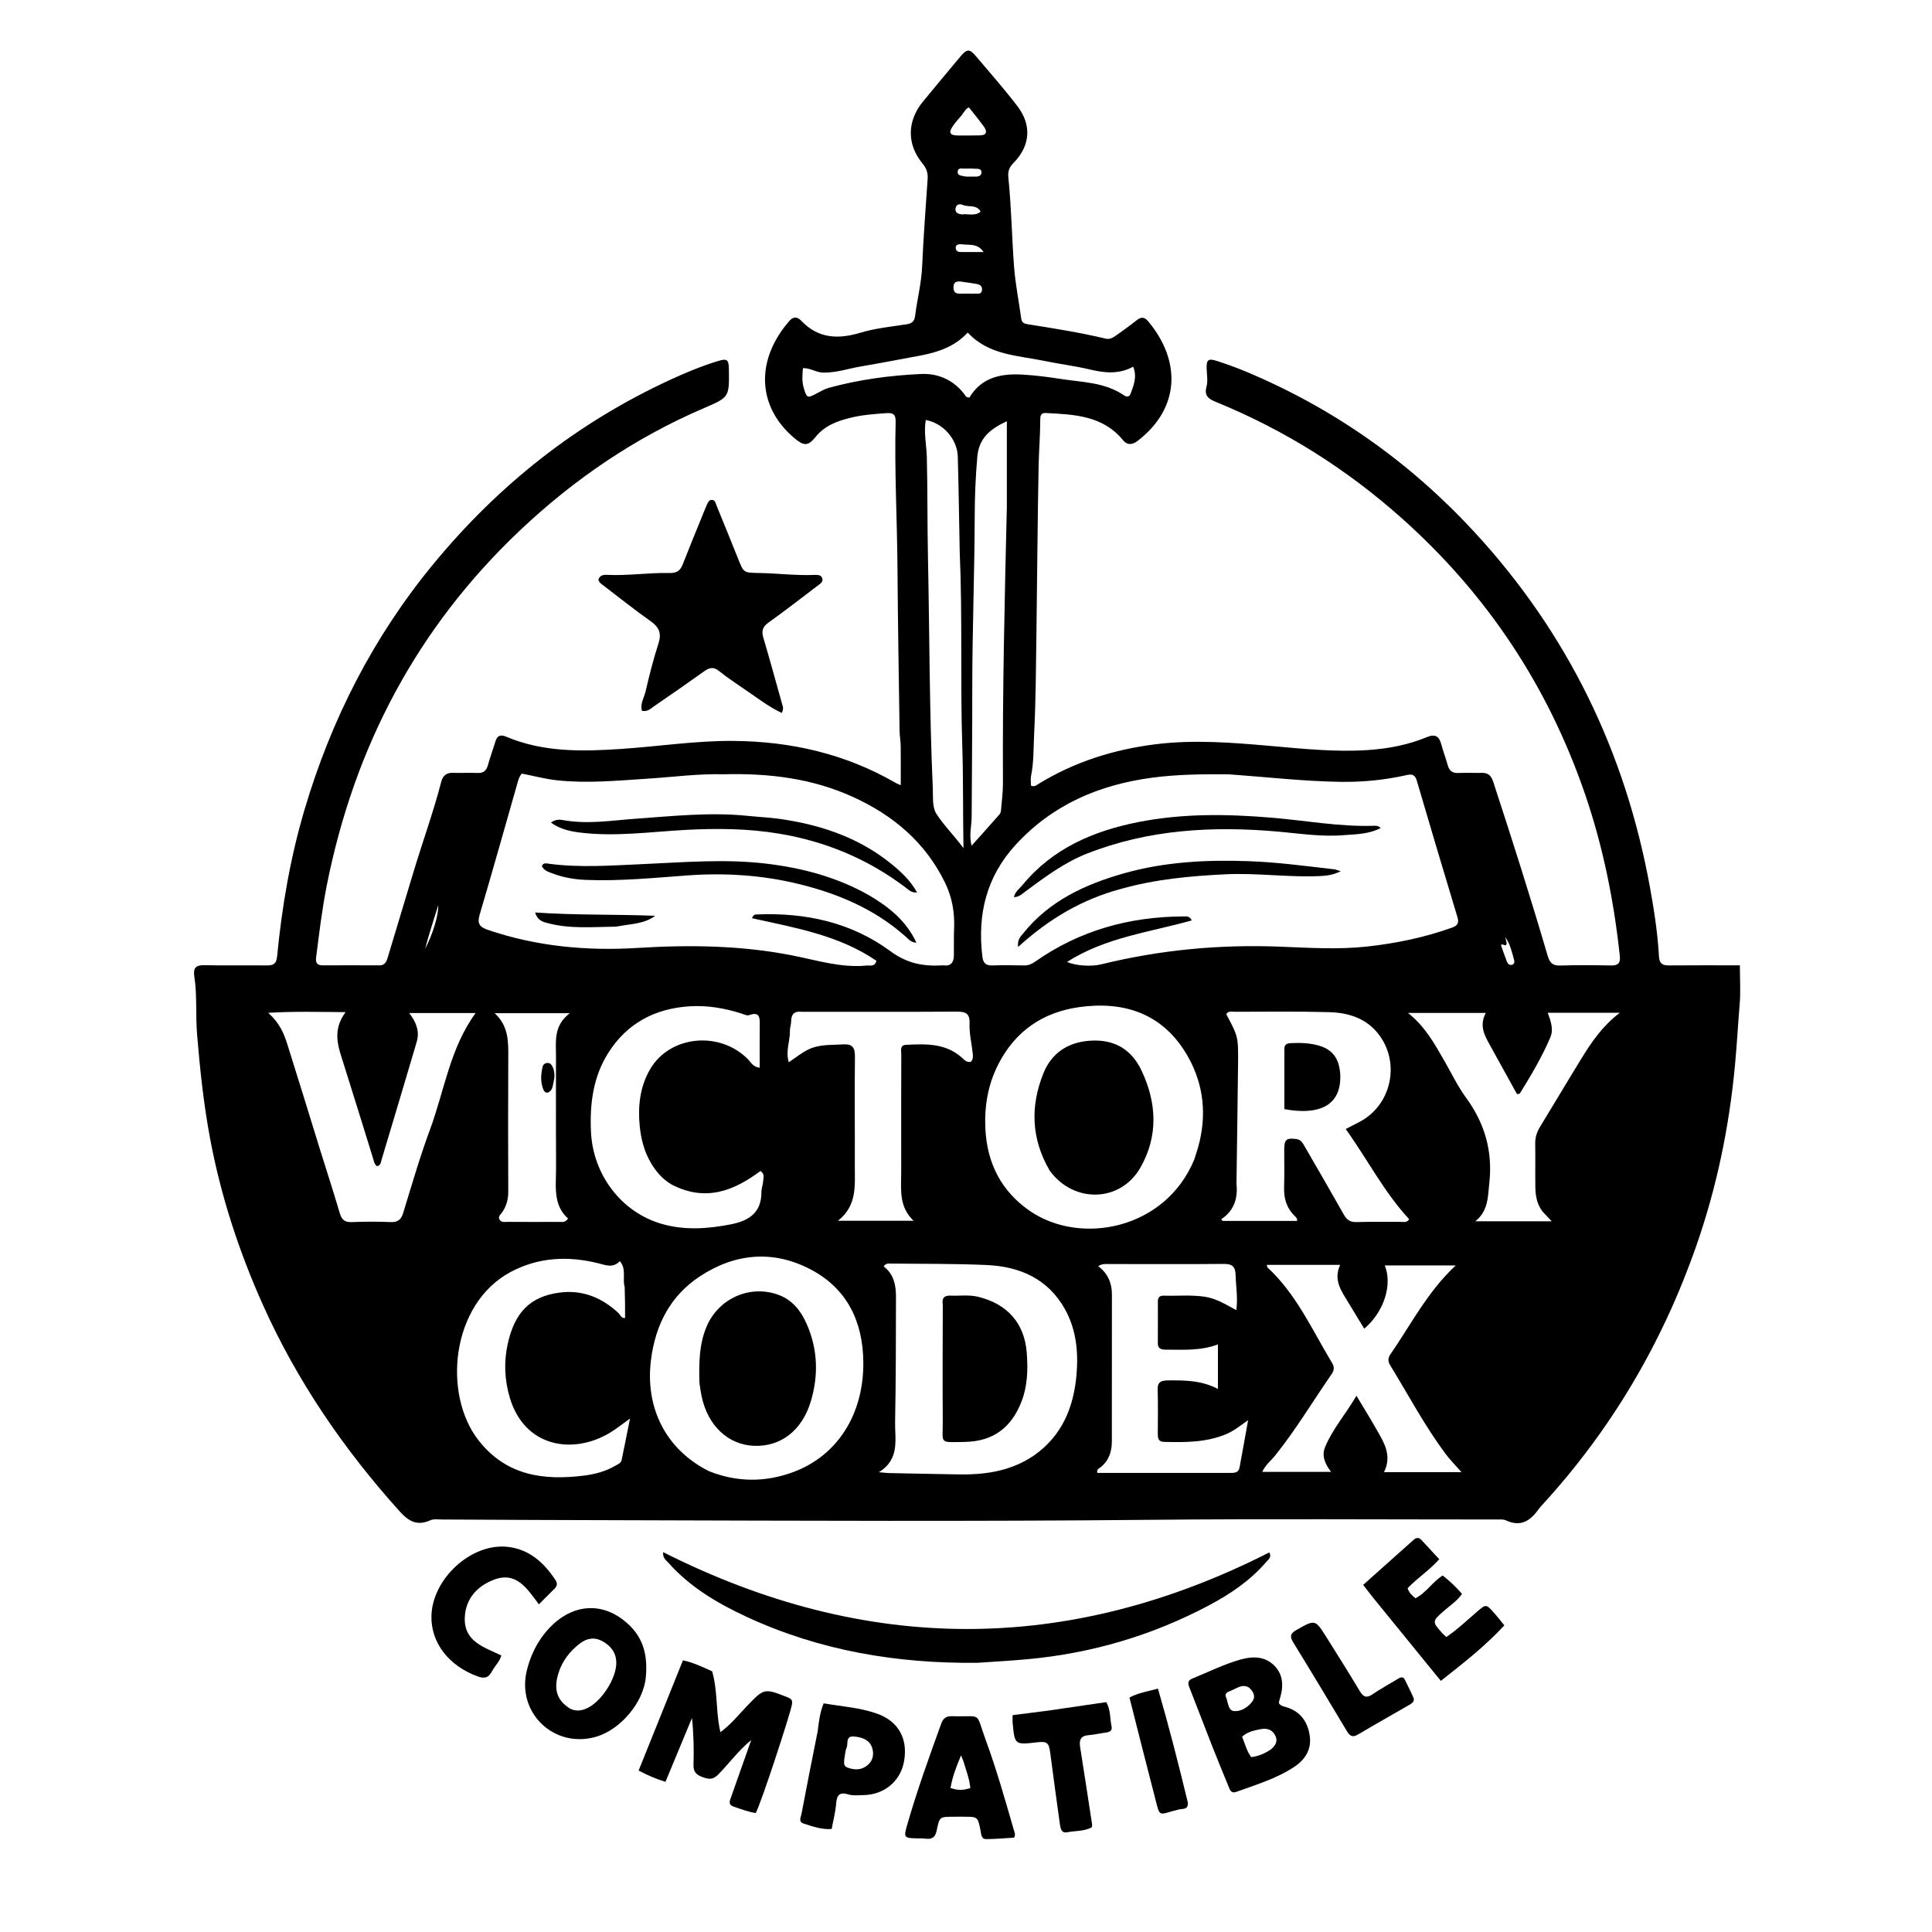 <svg version="1.1" id="Layer_1" xmlns="http://www.w3.org/2000/svg" xmlns:xlink="http://www.w3.org/1999/xlink" x="0px" y="0px"
	 width="100%" viewBox="0 0 1024 1024" enable-background="new 0 0 1024 1024" xml:space="preserve">
<path fill="#000000" opacity="1" stroke="none" 
	d="
M418.7,169.725 
	C421.046,167.353 423.126,168.372 424.644,169.971 
	C433.665,179.476 444.143,179.916 456.035,176.348 
	C463.923,173.981 472.287,173.135 480.482,171.892 
	C483.262,171.47 484.656,170.362 484.998,167.62 
	C486.106,158.746 488.384,150.075 488.767,141.05 
	C489.421,125.616 490.641,110.205 491.669,94.788 
	C491.878,91.663 491.08,89.221 488.954,86.657 
	C480.52,76.486 480.751,64.097 489.216,53.801 
	C495.77,45.83 502.385,37.907 509.011,29.995 
	C512.475,25.86 513.84,25.753 517.231,29.747 
	C524.667,38.506 532.268,47.149 539.25,56.262 
	C547.007,66.385 546.053,77.424 537.108,86.431 
	C534.856,88.697 534.133,90.994 534.444,94.016 
	C536.062,109.732 536.284,125.541 537.464,141.281 
	C538.155,150.512 540.03,159.653 541.27,168.848 
	C541.553,170.949 542.721,171.537 544.572,171.83 
	C558.495,174.033 572.419,176.234 586.147,179.508 
	C588.263,180.012 590.068,178.856 591.698,177.699 
	C595.363,175.096 599.036,172.489 602.538,169.675 
	C604.872,167.8 606.684,168.066 608.501,170.234 
	C626.041,191.157 625.579,216.17 603.118,233.569 
	C600.522,235.581 597.724,236.341 595.205,233.273 
	C584.472,220.205 569.341,219.687 554.291,218.907 
	C551.617,218.769 551.351,220.441 551.353,222.458 
	C551.364,230.457 550.66,238.44 550.5,246.42 
	C549.903,276.233 549.751,306.055 549.331,335.873 
	C549.079,353.686 548.999,371.515 548.107,389.3 
	C547.742,396.571 547.963,403.949 546.491,411.177 
	C546.14,412.905 546.439,414.766 546.439,416.422 
	C548.314,417.207 549.352,416.154 550.437,415.489 
	C569.461,403.822 590.152,397.288 612.256,394.504 
	C632.896,391.904 653.353,393.597 673.897,395.408 
	C690.952,396.911 708.061,398.704 725.204,397.528 
	C735.817,396.8 746.329,394.816 756.244,390.7 
	C760.548,388.914 762.751,390.098 763.893,394.461 
	C764.86,398.157 766.294,401.73 767.274,405.423 
	C768.084,408.472 769.698,409.855 772.954,409.698 
	C777.111,409.498 781.286,409.728 785.45,409.639 
	C788.824,409.568 790.393,411.179 791.435,414.36 
	C801.482,445.008 811.246,475.744 820.331,506.692 
	C821.363,510.207 822.906,511.88 826.885,511.751 
	C835.874,511.459 844.882,511.56 853.878,511.722 
	C857.614,511.79 858.939,510.456 858.537,506.692 
	C855.437,477.7 849.75,449.234 840.349,421.63 
	C820.773,364.147 788.36,315.133 742.955,274.661 
	C713.689,248.574 681.067,228.015 644.813,213.18 
	C641.021,211.628 638.033,210.115 639.476,204.886 
	C640.286,201.949 639.667,198.593 639.553,195.431 
	C639.382,190.682 640.357,189.799 645.061,191.335 
	C650.117,192.986 655.147,194.768 660.053,196.817 
	C706.714,216.31 747.086,244.766 781.394,281.912 
	C830.969,335.589 861.5,398.635 874.528,470.366 
	C876.724,482.457 878.6,494.586 879.281,506.854 
	C879.488,510.595 880.998,511.727 884.519,511.693 
	C896.836,511.574 909.155,511.647 922.168,511.647 
	C922.168,518.756 922.624,525.543 922.065,532.246 
	C921.154,543.168 920.564,554.111 919.532,565.031 
	C916.438,597.772 909.792,629.721 898.935,660.719 
	C881.051,711.781 854.124,757.549 817.52,797.514 
	C816.733,798.373 815.954,799.251 815.276,800.196 
	C810.963,806.206 805.812,809.4 798.245,805.844 
	C796.838,805.183 794.976,805.363 793.324,805.364 
	C731.997,805.37 670.665,804.944 609.343,805.536 
	C517.024,806.428 424.706,806.022 332.39,805.756 
	C299.736,805.663 267.077,805.576 234.42,805.37 
	C232.263,805.356 229.834,804.982 227.996,805.808 
	C220.957,808.974 216.448,806.209 211.678,800.9 
	C182.199,768.087 157.556,732.167 139.444,691.818 
	C126.584,663.166 116.919,633.556 111.207,602.676 
	C107.884,584.713 105.967,566.589 104.466,548.375 
	C103.616,538.064 104.55,527.704 102.996,517.484 
	C102.26,512.645 104.096,511.469 108.617,511.574 
	C119.443,511.826 130.28,511.569 141.111,511.7 
	C144.594,511.741 146.458,511.164 146.866,506.958 
	C149.416,480.644 153.843,454.679 161.37,429.253 
	C175.584,381.241 197.865,337.549 229.783,298.832 
	C264.352,256.898 305.91,224.016 355.342,201.252 
	C363.504,197.494 371.801,194.027 380.414,191.4 
	C385.413,189.876 386.257,190.524 386.33,195.746 
	C386.534,210.476 386.561,210.539 373.265,216.242 
	C336.731,231.91 304.398,253.865 275.569,281.142 
	C221.041,332.736 187.807,395.876 173.218,469.212 
	C170.689,481.925 169.157,494.761 167.536,507.597 
	C167.183,510.386 168.176,511.666 171.023,511.655 
	C181.022,511.617 191.021,511.596 201.019,511.66 
	C204.423,511.681 204.986,509.181 205.709,506.789 
	C210.138,492.149 214.562,477.507 218.948,462.854 
	C223.808,446.616 229.649,430.681 233.898,414.254 
	C234.682,411.222 236.589,409.474 240.06,409.615 
	C244.385,409.791 248.732,409.48 253.054,409.69 
	C256.352,409.851 257.845,408.401 258.664,405.367 
	C259.789,401.2 261.331,397.147 262.574,393.008 
	C263.512,389.886 265.271,389.181 268.236,390.437 
	C287.862,398.754 308.361,398.343 329.1,396.96 
	C348.994,395.633 368.773,392.541 388.755,392.702 
	C419.223,392.949 448.109,399.539 474.69,414.933 
	C475.371,415.327 476.127,415.591 477.419,416.172 
	C477.419,408.945 477.478,402.203 477.39,395.464 
	C477.355,392.809 476.839,390.16 476.8,387.504 
	C476.386,358.852 475.885,330.201 475.688,301.548 
	C475.509,275.559 474.042,249.586 474.702,223.591 
	C474.797,219.845 473.655,218.695 469.812,218.972 
	C463.496,219.427 457.205,219.87 451.042,221.366 
	C443.858,223.111 437.164,225.484 432.201,231.67 
	C428.214,236.639 425.977,236.39 420.928,232.123 
	C401.224,215.466 400.23,190.634 418.7,169.725 
M651.282,410.398 
	C637.634,410.322 624.022,410.385 610.426,412.219 
	C582.463,415.992 557.967,426.482 538.521,447.533 
	C522.822,464.527 517.935,484.657 520.695,507.132 
	C521.081,510.273 522.478,511.834 525.899,511.713 
	C531.558,511.512 537.231,511.584 542.895,511.693 
	C545.215,511.738 546.975,510.868 548.824,509.573 
	C572.208,493.191 598.414,485.925 626.757,485.737 
	C628.372,485.727 630.403,485.205 631.664,487.832 
	C609.398,494.139 586.101,496.743 565.574,509.831 
	C569.827,511.855 578.287,512.452 583.707,511.116 
	C614.92,503.422 646.614,500.487 678.677,501.758 
	C693.983,502.364 709.244,503.361 724.55,501.689 
	C739.974,500.005 755.034,496.878 769.659,491.64 
	C772.641,490.572 773.373,489.092 772.461,486.067 
	C765.211,462.04 758.024,437.993 750.969,413.908 
	C750.043,410.746 748.654,410.109 745.567,410.806 
	C734.182,413.377 722.633,414.546 710.942,414.397 
	C691.296,414.147 671.792,411.876 651.282,410.398 
M383.512,410.376 
	C370.003,410.033 356.613,411.858 343.174,412.719 
	C327.241,413.738 311.378,415.296 295.359,413.589 
	C288.913,412.902 282.725,411.197 276.567,410.02 
	C274.976,411.896 274.597,413.872 274.053,415.777 
	C267.48,438.783 261.027,461.825 254.236,484.766 
	C252.868,489.387 254.048,491.299 258.414,492.79 
	C284.315,501.634 310.951,504.103 338.1,502.416 
	C365.583,500.708 392.973,501.074 420.092,506.426 
	C433.109,508.995 445.892,513.111 459.427,511.751 
	C461.236,511.57 463.586,512.584 464.538,509.257 
	C444.784,495.715 421.503,491.736 398.551,486.667 
	C399.461,484.53 400.375,484.71 401.144,484.678 
	C426.835,483.597 451.193,488.837 471.94,504.157 
	C480.896,510.769 489.541,512.256 499.594,511.668 
	C499.76,511.658 499.93,511.644 500.093,511.666 
	C504.104,512.213 505.518,509.966 505.579,506.438 
	C505.661,501.774 505.48,497.101 505.687,492.443 
	C506.073,483.806 504.697,475.64 500.855,467.772 
	C490.412,446.382 473.389,432.123 452.17,422.434 
	C430.682,412.623 407.889,409.755 383.512,410.376 
M632.998,614.53 
	C633.648,612.472 634.349,610.43 634.941,608.356 
	C639.729,591.568 638.158,575.164 629.695,560.12 
	C616.73,537.071 595.666,530.471 571.994,533.795 
	C552.65,536.511 538.005,546.589 529.035,564.258 
	C523.558,575.045 521.661,586.514 522.289,598.567 
	C523.232,616.706 530.799,631.366 545.624,641.671 
	C572.442,660.312 617.667,651.814 632.998,614.53 
M547.962,771.48 
	C562.779,761.143 569.026,746.129 570.55,728.87 
	C571.615,716.8 570.515,704.797 564.484,693.957 
	C555.499,677.811 540.583,671.284 523.014,670.49 
	C506.048,669.724 489.037,669.915 472.046,669.724 
	C470.802,669.709 469.392,669.564 468.362,671.243 
	C473.688,675.218 474.887,681.098 474.885,687.189 
	C474.877,709.345 474.827,731.504 474.419,753.655 
	C474.248,762.953 477.11,773.292 465.835,780.292 
	C468.689,780.545 469.976,780.731 471.267,780.762 
	C483.088,781.05 494.914,781.182 506.735,781.445 
	C520.948,781.761 535.037,780.237 547.962,771.48 
M655.36,627.436 
	C656.118,635.008 654.261,641.594 647.248,646.236 
	C647.543,646.53 647.837,646.824 648.131,647.119 
	C661.239,647.119 674.346,647.119 687.45,647.119 
	C687.709,645.821 686.88,645.128 686.203,644.47 
	C681.833,640.227 680.389,635.034 680.598,629.055 
	C680.832,622.401 680.619,615.732 680.667,609.069 
	C680.704,603.938 681.894,603.077 686.967,603.689 
	C689.605,604.007 690.505,605.91 691.574,607.762 
	C698.486,619.726 705.444,631.663 712.225,643.7 
	C713.784,646.468 715.547,647.819 718.883,647.721 
	C726.705,647.491 734.538,647.681 742.367,647.619 
	C743.92,647.607 745.758,648.149 746.88,646.204 
	C733.596,631.885 724.823,614.504 713.255,598.418 
	C716.273,596.859 718.472,595.741 720.654,594.592 
	C737.125,585.919 742.21,564.25 731.358,549.075 
	C724.722,539.796 714.961,536.746 704.356,536.459 
	C687.711,536.01 671.047,536.252 654.391,536.259 
	C652.848,536.26 650.987,535.661 649.955,537.561 
	C656.295,549.451 656.352,549.452 656.188,564.516 
	C655.964,585.163 655.643,605.808 655.36,627.436 
M375.745,779.74 
	C390.621,785.698 405.678,785.713 420.547,780.188 
	C443.876,771.52 457.887,749.489 457.58,721.835 
	C457.343,700.503 449.029,682.988 429.671,672.829 
	C409.742,662.372 389.537,664.249 370.967,676.48 
	C355.396,686.736 347.439,702.032 345.053,720.608 
	C341.791,746.011 352.818,768.248 375.745,779.74 
M736.544,718.416 
	C747.589,702.525 756.312,684.951 771.581,670.693 
	C758.422,670.693 746.196,670.693 733.945,670.693 
	C738.128,680.864 733.576,695.34 723.083,704.229 
	C720.296,699.655 717.519,695.165 714.811,690.636 
	C711.165,684.539 706.521,678.688 710.301,670.414 
	C696.923,670.414 684.246,670.414 671.469,670.414 
	C671.616,671.146 671.569,671.567 671.753,671.737 
	C687.145,685.934 695.47,704.904 706.019,722.374 
	C707.3,724.495 707.208,726.271 705.784,728.322 
	C695.826,742.667 686.885,757.708 675.921,771.372 
	C673.647,774.205 670.569,776.549 669.035,780.138 
	C681.238,780.138 693.032,780.138 705.501,780.138 
	C702.171,775.739 700.432,771.564 702.339,766.945 
	C706.292,757.369 713.192,749.641 718.945,739.782 
	C722.76,746.149 726.076,751.443 729.149,756.875 
	C733.219,764.068 738.129,771.144 733.529,780.27 
	C747.425,780.27 760.603,780.27 774.617,780.27 
	C771.361,776.546 768.437,773.623 765.999,770.339 
	C755.064,755.605 746.484,739.386 736.925,723.783 
	C736.037,722.334 735.352,720.82 736.544,718.416 
M169.326,608.364 
	C172.945,619.934 176.674,631.471 180.116,643.094 
	C181.144,646.563 182.828,647.883 186.486,647.734 
	C193.301,647.456 200.144,647.44 206.959,647.72 
	C210.772,647.877 212.575,646.539 213.697,642.886 
	C218.233,628.12 222.522,613.246 227.879,598.773 
	C235.533,578.096 238.483,555.533 252.088,536.939 
	C240.806,536.939 229.494,536.939 216.892,536.939 
	C220.888,542.117 222.43,546.934 220.865,552.227 
	C214.694,573.091 208.476,593.941 202.218,614.779 
	C201.829,616.072 201.766,617.843 199.756,618.094 
	C198.328,616.951 198.137,615.249 197.655,613.699 
	C192.474,597.051 187.364,580.381 182.101,563.759 
	C179.336,555.025 175.82,546.384 183.158,536.461 
	C168.946,536.35 156.278,535.981 142.161,536.818 
	C148.121,542.132 150.451,547.632 152.256,553.373 
	C157.933,571.429 163.531,589.51 169.326,608.364 
M608.5,780.672 
	C622.828,780.672 637.157,780.668 651.485,780.674 
	C653.852,780.676 656.403,780.901 656.994,777.757 
	C658.473,769.882 659.853,761.987 661.522,752.717 
	C656.93,756.035 653.641,758.575 649.808,760.166 
	C639.213,764.567 628.068,764.511 616.891,764.225 
	C613.764,764.145 613.654,762.002 613.657,759.706 
	C613.666,752.042 613.849,744.371 613.579,736.717 
	C613.433,732.582 615.227,731.688 618.915,731.649 
	C627.919,731.554 636.85,731.596 645.527,736.171 
	C645.527,728.083 645.527,720.737 645.527,712.57 
	C636.316,716.004 627.322,715.352 618.373,715.354 
	C615.881,715.354 613.639,715.228 613.671,711.792 
	C613.739,704.463 613.704,697.132 613.696,689.802 
	C613.694,687.771 614.608,686.662 616.699,686.726 
	C624.001,686.947 631.298,686.207 638.62,687.306 
	C644.687,688.217 649.676,691.406 655.283,694.388 
	C656.146,687.866 655.068,681.982 654.917,676.072 
	C654.793,671.248 653.161,669.857 648.445,669.905 
	C628.288,670.11 608.127,669.959 587.968,669.969 
	C586.109,669.97 584.128,669.655 582.098,671.113 
	C587.261,675.05 589.34,680.108 589.34,686.087 
	C589.339,712.078 589.347,738.069 589.299,764.059 
	C589.289,769.44 587.702,774.195 583.285,777.718 
	C582.512,778.334 581.07,778.771 581.626,780.672 
	C590.219,780.672 598.86,780.672 608.5,780.672 
M355.921,627.8 
	C351.187,625.031 347.745,621.019 344.996,616.364 
	C341.37,610.223 339.685,603.427 339.029,596.448 
	C338.045,585.983 339.271,575.665 344.695,566.525 
	C355.289,548.672 381.657,546.316 396.525,561.518 
	C398.042,563.069 399.012,565.461 402.656,565.942 
	C402.656,558.172 402.59,550.751 402.683,543.332 
	C402.732,539.395 402.727,536.005 397.051,538.043 
	C395.876,538.465 394.163,537.552 392.744,537.107 
	C383.782,534.293 374.635,532.737 365.228,533.378 
	C346.966,534.622 332.301,542.405 322.413,558.04 
	C314.367,570.762 312.559,584.945 313.217,599.759 
	C314.231,622.592 329.353,642.748 351.27,648.844 
	C363.161,652.152 375.256,651.294 387.331,648.931 
	C396.986,647.042 403.573,642.778 403.568,631.863 
	C403.567,629.902 404.383,627.951 404.493,625.977 
	C404.587,624.295 405.493,622.31 403.058,620.654 
	C389.023,631.142 373.947,637.193 355.921,627.8 
M331.092,682.126 
	C329.775,677.857 332.191,672.841 328.564,668.443 
	C324.879,672.185 321.195,670.596 317.275,669.611 
	C301.278,665.593 285.629,666.237 270.762,674.127 
	C239.009,690.977 234.369,739.102 253.836,763.67 
	C268.505,782.182 288.202,784.795 309.671,782.08 
	C315.428,781.352 321.095,779.833 326.212,776.824 
	C327.501,776.066 329.106,775.534 329.449,773.915 
	C330.909,767.03 332.255,760.121 333.913,751.875 
	C329.586,754.949 326.534,757.442 323.187,759.442 
	C303.449,771.236 278.001,766.948 270.224,740.869 
	C267.414,731.445 266.992,721.88 269.101,712.296 
	C272.779,695.583 281.023,687.108 296.744,685.082 
	C308.607,683.553 318.991,687.689 327.736,695.9 
	C328.829,696.926 329.397,698.955 331.307,698.53 
	C331.307,693.275 331.307,688.152 331.092,682.126 
M818.783,643.429 
	C814.846,639.496 813.844,634.477 813.766,629.225 
	C813.652,621.562 813.83,613.894 813.695,606.231 
	C813.637,602.925 814.514,600.085 816.227,597.285 
	C823.616,585.213 830.808,573.019 838.232,560.969 
	C843.643,552.184 849.443,543.667 858.561,536.78 
	C845.414,536.78 833.099,536.78 820.32,536.78 
	C822.024,541.403 823.503,545.647 821.704,549.849 
	C817.249,560.257 811.504,569.992 805.526,579.585 
	C805.406,579.777 804.912,579.736 804.047,579.918 
	C799.307,571.342 794.472,562.633 789.676,553.902 
	C786.861,548.777 783.893,543.658 787.508,536.869 
	C773.219,536.869 759.735,536.869 746.252,536.869 
	C755.176,543.874 760.363,553.207 765.657,562.47 
	C769.374,568.974 772.653,575.811 777.049,581.826 
	C787.025,595.476 791.245,610.324 789.348,627.19 
	C788.546,634.321 788.951,641.552 781.987,647.307 
	C795.939,647.307 808.803,647.307 822.429,647.307 
	C821.021,645.829 820.12,644.883 818.783,643.429 
M424.866,536.262 
	C421.038,535.832 419.322,537.575 419.321,541.39 
	C419.321,543.03 418.638,544.677 418.679,546.311 
	C418.811,551.643 416.259,556.908 418.064,563.028 
	C422.63,559.969 426.395,556.673 431.216,555.148 
	C436.248,553.555 441.385,553.895 446.514,553.554 
	C451.494,553.224 453.196,554.814 453.132,559.968 
	C452.888,579.458 453.15,598.954 453.073,618.447 
	C453.033,628.477 454.357,638.953 444.132,647.034 
	C458.462,647.034 471.34,647.034 484.217,647.034 
	C476.601,639.839 477.541,630.95 477.647,622.278 
	C477.691,618.613 477.658,614.947 477.658,611.282 
	C477.657,593.787 477.626,576.293 477.696,558.799 
	C477.704,556.85 476.807,553.958 480.186,553.787 
	C490.557,553.262 500.928,552.846 509.561,560.344 
	C510.964,561.563 512.322,563.349 514.609,562.747 
	C515.985,561.244 515.681,559.53 515.507,557.905 
	C514.958,552.791 513.682,547.659 513.894,542.585 
	C514.135,536.813 511.528,536.16 506.761,536.189 
	C479.771,536.352 452.779,536.264 424.866,536.262 
M508.671,292.5 
	C508.344,275.69 508.111,258.877 507.654,242.07 
	C507.4,232.731 499.858,224.265 490.677,222.613 
	C489.534,229.278 491.084,235.859 491.245,242.474 
	C491.67,259.949 491.471,277.427 491.834,294.908 
	C492.682,335.838 492.572,376.788 494.397,417.697 
	C494.603,422.313 494.041,427.789 496.283,431.307 
	C500.173,437.408 505.556,442.651 510.663,449.533 
	C510.315,430.778 510.613,413.342 510.039,395.872 
	C508.918,361.767 510.188,327.613 508.671,292.5 
M533.653,268.488 
	C533.653,253.646 533.653,238.804 533.653,223.248 
	C524.559,227.484 518.84,232.365 517.986,242.157 
	C517.073,252.617 516.643,263.139 516.616,273.538 
	C516.536,304.018 515.313,334.474 515.325,364.95 
	C515.334,387.602 515.117,410.253 515,432.905 
	C514.974,437.794 513.515,442.687 514.95,448.266 
	C520.169,442.427 525.03,437.034 529.813,431.574 
	C530.308,431.009 530.506,430.056 530.572,429.261 
	C530.97,424.455 531.615,419.641 531.587,414.832 
	C531.306,366.367 532.486,317.924 533.653,268.488 
M294.667,600.5 
	C294.669,587.001 294.636,573.502 294.688,560.003 
	C294.719,552.103 293.206,543.798 301.986,537.011 
	C287.447,537.011 274.818,537.011 262.188,537.011 
	C269.745,543.951 269.442,552.478 269.394,561.086 
	C269.265,584.583 269.304,608.083 269.391,631.581 
	C269.406,635.575 268.458,639.117 266.262,642.407 
	C265.471,643.591 263.837,644.659 264.717,646.327 
	C265.672,648.138 267.641,647.606 269.242,647.615 
	C278.242,647.663 287.241,647.676 296.241,647.625 
	C297.804,647.616 299.629,648.141 301.082,645.828 
	C294.965,640.475 294.379,633.172 294.604,625.497 
	C294.838,617.504 294.661,609.5 294.667,600.5 
M487.74,188.475 
	C477.294,190.396 466.866,192.428 456.394,194.198 
	C449.706,195.329 443.252,197.624 436.284,197.49 
	C432.558,197.418 429.506,195.001 425.583,195.116 
	C425.229,198.824 424.975,202.239 426.016,205.678 
	C427.629,211.005 427.931,211.144 432.662,208.632 
	C434.862,207.464 437.079,206.156 439.451,205.511 
	C455.361,201.187 471.638,198.977 488.06,198.224 
	C497.133,197.808 504.994,201.21 510.832,208.542 
	C511.504,209.386 511.811,210.74 513.807,210.716 
	C520.13,200.098 530.347,197.853 542.08,198.551 
	C548.732,198.947 555.321,199.77 561.855,200.798 
	C573.407,202.617 585.522,202.514 595.755,209.547 
	C597.045,210.434 598.552,210.434 599.133,208.906 
	C600.858,204.368 602.783,199.768 600.631,194.366 
	C592.78,198.567 585.228,197.64 577.432,195.782 
	C569.538,193.9 561.428,192.946 553.476,191.283 
	C539.335,188.326 524.104,188.326 512.914,176.263 
	C506.186,183.534 497.677,186.583 487.74,188.475 
M509.638,61.177 
	C508.052,63.103 506.291,64.912 504.92,66.981 
	C502.678,70.365 503.476,71.743 507.614,71.816 
	C511.442,71.884 515.273,71.771 519.103,71.76 
	C523.075,71.749 523.413,69.787 521.433,67.036 
	C518.936,63.567 516.187,60.279 513.556,56.926 
	C511.665,57.698 511.081,59.365 509.638,61.177 
M516.135,155.652 
	C517.784,155.406 520.214,156.465 520.483,153.697 
	C520.745,151.003 518.546,150.61 516.492,150.313 
	C514.042,149.959 511.6,149.527 509.142,149.245 
	C507.148,149.016 505.494,149.338 505.371,151.946 
	C505.254,154.426 506.16,155.718 508.773,155.642 
	C510.929,155.579 513.089,155.641 516.135,155.652 
M510.038,113.639 
	C513.135,113.159 516.564,114.79 519.752,112.176 
	C517.515,108.141 513.318,109.984 510.396,108.641 
	C509.136,108.062 507.202,107.965 506.613,109.855 
	C505.955,111.967 506.802,113.422 510.038,113.639 
M509.029,129.415 
	C507.567,129.488 506.339,129.875 506.569,131.698 
	C506.748,133.12 507.862,133.554 509.087,133.569 
	C512.798,133.614 516.509,133.585 521.33,133.585 
	C518.051,128.669 513.527,130.1 509.029,129.415 
M512.001,93.595 
	C513.806,93.598 515.611,93.621 517.415,93.599 
	C518.883,93.582 520.148,92.976 520.218,91.433 
	C520.297,89.668 518.806,89.468 517.434,89.433 
	C515.466,89.382 513.491,89.278 511.529,89.385 
	C510.047,89.466 507.759,88.584 507.583,91.018 
	C507.425,93.21 509.68,93.089 512.001,93.595 
M798.567,499.951 
	C798.281,502.467 796.371,499.596 795.552,500.952 
	C796.575,503.83 797.563,506.808 798.706,509.726 
	C799.14,510.835 800.036,511.729 801.42,511.352 
	C802.64,511.019 802.81,509.917 802.534,508.94 
	C801.336,504.696 800.494,500.307 797.752,496.625 
	C798.017,497.564 798.283,498.503 798.567,499.951 
M227.34,495.651 
	C226.654,498.064 225.968,500.477 225.282,502.89 
	C229.486,495.187 232.562,484.49 232.261,479.801 
	C230.587,485.105 229.045,489.991 227.34,495.651 
z"/>
<path fill="#000000" opacity="1" stroke="none" 
	d="
M395.272,365.785 
	C390.354,362.314 385.549,359.274 381.175,355.705 
	C378.223,353.297 376.038,353.778 373.259,355.768 
	C364.597,361.971 355.844,368.049 347.048,374.06 
	C345.097,375.392 343.281,377.432 340.268,376.745 
	C339.151,373.045 341.346,369.934 342.113,366.672 
	C344.128,358.111 346.237,349.541 348.966,341.189 
	C350.767,335.68 349.366,332.399 344.743,329.161 
	C336.295,323.245 328.258,316.741 320.041,310.494 
	C318.853,309.592 317.537,308.824 317.166,307.21 
	C317.939,304.718 319.999,304.599 322.023,304.694 
	C333.031,305.212 343.97,303.449 354.957,303.705 
	C358.483,303.787 360.505,302.598 361.784,299.316 
	C365.286,290.327 368.984,281.413 372.609,272.471 
	C373.234,270.929 373.83,269.371 374.541,267.869 
	C375.161,266.558 375.586,264.805 377.497,264.976 
	C379.123,265.121 379.295,266.767 379.781,267.958 
	C383.616,277.349 387.48,286.728 391.218,296.157 
	C394.168,303.597 394.095,303.557 402.259,303.695 
	C412.07,303.861 421.843,305.133 431.679,304.72 
	C433.323,304.651 435.321,304.639 435.845,306.627 
	C436.358,308.572 434.515,309.547 433.254,310.508 
	C424.653,317.067 416.097,323.696 407.301,329.986 
	C404.198,332.205 403.529,334.394 404.576,337.935 
	C408.014,349.557 411.193,361.256 414.475,372.924 
	C414.829,374.182 415.594,375.389 414.346,377.872 
	C407.588,374.741 401.719,370.113 395.272,365.785 
z"/>
<path fill="#000000" opacity="1" stroke="none" 
	d="
M517.979,881.324 
	C475.213,881.76 434.388,874.881 395.802,856.991 
	C380.305,849.806 365.71,841.203 354.188,828.223 
	C353.018,826.905 351.257,825.91 351.449,822.654 
	C458.628,876.751 565.755,877.169 672.78,822.811 
	C674.127,825.45 672.283,826.512 671.201,827.777 
	C662.725,837.684 652.11,844.862 640.742,850.889 
	C610.707,866.812 578.689,876.26 544.838,879.392 
	C536.066,880.204 527.264,880.688 517.979,881.324 
z"/>
<path fill="#000000" opacity="1" stroke="none" 
	d="
M377.457,885.838 
	C380.318,895.806 379.46,905.912 381.317,915.693 
	C381.434,916.307 381.583,916.915 381.842,918.098 
	C387.436,913.999 391.422,908.906 395.85,904.306 
	C405.055,894.742 404.98,894.732 417.298,899.544 
	C419.324,900.335 420.209,901.072 419.732,903.5 
	C418.557,909.478 403.367,955.817 400.565,960.931 
	C396.591,960.351 392.76,958.886 388.884,957.559 
	C385.642,956.45 386.86,954.299 387.563,952.294 
	C391.024,942.426 394.517,932.57 398.158,922.255 
	C391.34,927.835 386.447,934.694 380.593,940.612 
	C377.719,943.517 375.377,943.009 372.184,941.835 
	C368.927,940.638 367.448,938.974 367.568,935.302 
	C367.833,927.164 367.65,919.01 366.757,910.577 
	C362.129,921.725 357.501,932.873 352.712,944.408 
	C347.733,942.885 343.4,940.992 338.476,938.447 
	C346.314,918.955 354.096,899.602 361.976,880.004 
	C367.553,881.229 372.312,883.503 377.457,885.838 
z"/>
<path fill="#000000" opacity="1" stroke="none" 
	d="
M642.727,926.107 
	C638.624,915.516 634.637,905.292 630.675,895.058 
	C629.884,893.015 628.88,890.919 631.924,889.686 
	C640.395,886.253 648.585,882.11 657.425,879.61 
	C664.043,877.738 670.586,877.803 675.583,882.996 
	C680.612,888.221 680.219,894.767 678.074,901.279 
	C677.923,901.738 677.907,902.242 677.836,902.681 
	C678.732,904.214 680.264,904.401 681.679,904.82 
	C689.296,907.072 693.147,912.636 694.201,920.073 
	C695.218,927.25 691.74,932.669 685.92,936.514 
	C676.522,942.723 665.784,945.912 655.319,949.704 
	C652.392,950.765 651.867,948.583 651.128,946.8 
	C648.325,940.042 645.604,933.25 642.727,926.107 
M673.647,927.202 
	C676.117,925.075 677.568,922.697 675.665,919.423 
	C673.858,916.314 670.9,915.924 667.883,916.543 
	C664.574,917.222 661.135,917.893 658.337,920.51 
	C659.896,924.276 660.791,928.125 663.168,931.301 
	C666.964,930.845 670.131,929.544 673.647,927.202 
M662.068,894.497 
	C658.381,892.227 655.503,894.945 652.399,896.112 
	C650.884,896.681 648.87,897.383 649.797,899.516 
	C650.942,902.151 650.902,906.555 653.86,906.89 
	C657.471,907.299 661.218,905.118 663.63,901.992 
	C665.513,899.551 664.807,897.023 662.068,894.497 
z"/>
<path fill="#000000" opacity="1" stroke="none" 
	d="
M287.364,867.456 
	C300.55,849.525 319.542,847.376 334.069,861.888 
	C341.669,869.481 343.249,878.902 342.287,889.046 
	C341.018,902.423 328.807,916.864 315.769,920.564 
	C293.559,926.867 273.718,907.733 279.236,885.361 
	C280.805,878.998 283.327,873.086 287.364,867.456 
M302.075,905.561 
	C304.953,907.059 307.808,906.825 310.725,905.597 
	C318.518,902.315 326.797,889.631 326.648,881.188 
	C326.556,875.984 323.884,872.489 319.533,870.006 
	C315.249,867.561 311.166,868.182 307.43,871.024 
	C302.013,875.144 297.96,880.364 295.95,886.946 
	C293.361,895.422 295.138,901.192 302.075,905.561 
z"/>
<path fill="#000000" opacity="1" stroke="none" 
	d="
M727.495,846.459 
	C725.752,844.238 724.245,842.284 722.499,840.021 
	C731.564,831.932 740.346,824.105 749.113,816.262 
	C750.575,814.953 751.948,814.656 753.413,816.252 
	C756.436,819.547 759.49,822.814 762.823,826.407 
	C758.06,831.885 751.491,836.207 746.073,841.752 
	C746.695,844.115 748.341,845.487 750.181,847.122 
	C755.875,844.291 759.172,838.455 764.657,835.055 
	C768.399,837.967 771.729,841.14 774.897,844.794 
	C772.304,848.526 768.659,850.88 765.444,853.688 
	C758.942,859.367 758.95,859.504 764.577,865.764 
	C765.118,866.365 765.762,866.873 766.596,867.643 
	C772.491,863.647 777.519,858.823 782.786,854.305 
	C787.652,850.131 787.649,850.073 792.008,854.992 
	C793.759,856.967 795.363,859.072 797.328,861.479 
	C787.202,872.44 775.722,881.405 763.668,890.9 
	C751.56,876.017 739.645,861.372 727.495,846.459 
z"/>
<path fill="#000000" opacity="1" stroke="none" 
	d="
M486.807,974.384 
	C478.96,974.266 478.856,974.055 480.864,967.075 
	C486.06,949.019 492.427,931.363 498.814,913.709 
	C499.886,910.748 501.406,909.521 504.605,909.622 
	C521.012,910.138 516.77,906.747 522.388,922.038 
	C528.233,937.947 532.814,954.251 537.532,970.513 
	C537.808,971.462 538.312,972.376 537.501,973.986 
	C532.784,974.259 527.717,974.76 522.649,974.761 
	C520.029,974.762 520.082,972.101 519.707,970.235 
	C518.237,962.919 518.269,962.912 510.845,962.899 
	C509.513,962.897 508.182,962.895 506.85,962.9 
	C497.574,962.941 498.143,962.595 496.364,970.578 
	C495.028,976.566 490.651,974.007 486.807,974.384 
M510.578,933.373 
	C510.246,932.534 509.914,931.695 509.387,930.363 
	C506.841,936.372 504.752,941.865 503.787,947.709 
	C508.118,948.981 509.969,948.986 514.286,947.746 
	C513.892,943 512.154,938.555 510.578,933.373 
z"/>
<path fill="#000000" opacity="1" stroke="none" 
	d="
M433.408,917.509 
	C434.033,912.339 434.594,907.598 436.54,902.803 
	C446.123,904.447 455.755,905.057 464.848,908.27 
	C476.174,912.271 481.301,921.575 479.179,933.51 
	C477.281,944.187 468.542,951.378 457.31,951.449 
	C454.818,951.465 452.163,951.839 449.864,951.133 
	C445.233,949.71 443.548,951.126 443.184,955.835 
	C442.843,960.251 441.686,964.605 440.81,969.414 
	C435.504,969.787 430.675,968.051 425.876,966.504 
	C423.022,965.584 424.507,962.995 424.82,961.324 
	C427.538,946.838 430.445,932.388 433.408,917.509 
M447.451,932.583 
	C447.384,934.238 447.03,936.045 449.105,936.819 
	C452.536,938.099 455.981,938.315 459.121,936.123 
	C462.361,933.861 463.384,930.444 462.395,926.845 
	C461.101,922.132 457.041,920.793 452.696,920.394 
	C447.894,919.953 449.712,924.269 448.689,926.444 
	C447.939,928.037 447.95,929.989 447.451,932.583 
z"/>
<path fill="#000000" opacity="1" stroke="none" 
	d="
M260.823,885.69 
	C259.037,889.295 256.778,889.829 253.284,888.569 
	C237.881,883.01 228.308,870.675 228.673,856.407 
	C229.171,836.971 249.355,818.053 268.576,819.814 
	C280.11,820.871 288.269,828.02 294.435,837.518 
	C295.497,839.153 295.358,840.616 293.957,841.999 
	C291.252,844.668 288.576,847.365 285.614,850.326 
	C279.407,842.081 273.731,832.571 261.48,837.396 
	C252.775,840.825 246.742,847.477 246.35,857.296 
	C245.837,870.15 256.579,872.997 265.705,877.435 
	C264.894,880.51 262.532,882.72 260.823,885.69 
z"/>
<path fill="#000000" opacity="1" stroke="none" 
	d="
M555.796,906.627 
	C566.226,905.138 576.209,903.662 586.333,902.164 
	C588.744,906.253 588.241,910.892 589.169,915.19 
	C589.619,917.271 588.068,918.036 586.175,918.29 
	C583.055,918.709 579.967,919.426 576.838,919.689 
	C572.44,920.06 571.951,922.592 572.533,926.234 
	C574.699,939.804 576.755,953.391 578.83,966.976 
	C578.901,967.437 578.738,967.934 578.672,968.518 
	C574.578,970.704 569.96,970.297 565.624,971.149 
	C562.642,971.735 562.095,969.174 561.794,967.029 
	C560.023,954.401 558.293,941.766 556.656,929.12 
	C555.956,923.71 555.02,922.834 549.7,923.457 
	C537.825,924.847 537.816,924.848 536.715,913.067 
	C536.609,911.925 536.701,910.766 536.701,909.075 
	C542.995,908.253 549.171,907.447 555.796,906.627 
z"/>
<path fill="#000000" opacity="1" stroke="none" 
	d="
M740.974,889.792 
	C742.608,888.78 743.792,888.634 744.59,890.276 
	C746.116,893.414 747.713,896.523 749.113,899.717 
	C750.01,901.766 748.41,902.768 746.951,903.612 
	C737.881,908.86 728.746,914 719.731,919.342 
	C716.785,921.088 715.371,920.044 713.828,917.46 
	C704.445,901.748 695.019,886.061 685.425,870.478 
	C683.439,867.252 684.004,865.685 687.202,863.878 
	C697.049,858.318 697.03,858.178 703.159,867.926 
	C709.092,877.363 715.025,886.803 720.736,896.374 
	C722.615,899.523 724.33,900.12 727.437,898.025 
	C731.709,895.144 736.233,892.638 740.974,889.792 
z"/>
<path fill="#000000" opacity="1" stroke="none" 
	d="
M629.578,955.377 
	C629.939,959.3 626.784,958.605 625.101,958.996 
	C613.227,961.757 615.19,964.348 611.709,951.014 
	C607.275,934.027 603.031,916.99 598.64,899.721 
	C603.456,897.169 608.455,896.445 613.741,895.02 
	C619.596,915.179 624.671,935.049 629.578,955.377 
z"/>
<path fill="#000000" opacity="1" stroke="none" 
	d="
M712.489,442.628 
	C700.336,443.658 688.778,441.759 677.203,440.748 
	C642.663,437.733 608.751,439.581 576.083,452.439 
	C564.006,457.192 553.748,464.92 543.428,472.542 
	C541.742,473.786 540.225,475.437 537.404,475.505 
	C538.031,472.531 540.322,471.054 541.926,469.102 
	C557.9,449.659 579.505,440.435 603.383,435.71 
	C626.724,431.09 650.253,431.409 673.909,433.38 
	C691.942,434.883 709.84,438.257 728.038,437.687 
	C729.143,437.653 730.324,437.493 731.835,438.867 
	C725.609,442.051 719.243,442.158 712.489,442.628 
z"/>
<path fill="#000000" opacity="1" stroke="none" 
	d="
M594.025,471.164 
	C573.391,476.725 555.823,487.131 539.616,501.909 
	C539.151,497.958 540.873,496.512 542.132,494.929 
	C556.061,477.417 575.278,468.635 596.091,462.78 
	C617.561,456.74 639.518,455.666 661.753,456.438 
	C677.078,456.97 692.175,459.045 707.343,460.771 
	C707.967,460.842 708.565,461.146 710.58,461.791 
	C706.304,463.881 702.918,464.181 699.442,464.34 
	C682.786,465.098 666.186,462.584 649.548,463.392 
	C630.957,464.295 612.44,465.981 594.025,471.164 
z"/>
<path fill="#000000" opacity="1" stroke="none" 
	d="
M460.483,474.446 
	C471.068,480.676 480.182,487.849 485.719,499.641 
	C482.733,499.517 481.506,497.752 480.185,496.57 
	C463.742,481.854 444.101,473.573 423.017,468.46 
	C403.674,463.769 384.051,462.558 364.124,464.008 
	C346.226,465.311 328.312,467.105 310.307,466.36 
	C304.281,466.11 298.409,465.038 292.778,462.918 
	C290.679,462.128 288.284,461.475 287.219,459.018 
	C288.034,457.055 289.73,457.645 291.062,457.821 
	C307.501,459.981 323.938,458.733 340.388,458.008 
	C362.316,457.041 384.275,455.128 406.19,457.758 
	C425.12,460.029 443.392,464.783 460.483,474.446 
z"/>
<path fill="#000000" opacity="1" stroke="none" 
	d="
M417.131,434.634 
	C437.569,437.982 456.126,444.78 472.093,457.631 
	C477.38,461.886 482.393,466.47 486.073,472.992 
	C483.156,473.352 481.634,471.664 480.07,470.478 
	C460.048,455.285 437.528,445.929 412.816,441.833 
	C396.512,439.131 380.113,438.978 363.601,439.854 
	C344.87,440.848 326.143,443.61 307.336,441.267 
	C302.104,440.615 296.914,439.465 292.034,436.028 
	C294.601,433.913 297.192,434.455 299.394,434.825 
	C311.896,436.929 324.281,434.845 336.679,433.965 
	C356.571,432.551 376.4,430.363 396.413,432.432 
	C403.175,433.131 409.989,433.35 417.131,434.634 
z"/>
<path fill="#000000" opacity="1" stroke="none" 
	d="
M326.633,491.137 
	C314.221,491.279 302.207,492.441 290.438,489.308 
	C287.831,488.614 284.963,488.044 283.622,483.632 
	C305.216,485.133 326.184,484.543 347.257,485.385 
	C341.259,489.932 333.921,489.619 326.633,491.137 
z"/>
<path fill="#000000" opacity="1" stroke="none" 
	d="
M556.382,620.49 
	C546.528,603.63 546.02,586.323 553.017,568.911 
	C557.249,558.38 565.627,552.559 577.229,551.629 
	C590.225,550.586 599.641,555.919 605.106,567.552 
	C613.127,584.624 613.951,602.089 604.496,618.758 
	C593.987,637.285 569.19,638.035 556.382,620.49 
z"/>
<path fill="#000000" opacity="1" stroke="none" 
	d="
M503.156,686.696 
	C508.6,686.941 513.579,686.125 518.527,687.345 
	C533.903,691.135 543.007,701.3 544.208,717.044 
	C544.878,725.821 544.643,734.612 541.337,743.066 
	C535.961,756.81 526.169,764.033 511.3,764.245 
	C497.468,764.443 499.762,765.567 499.683,753.185 
	C499.553,732.897 499.617,712.606 499.696,692.317 
	C499.705,690.094 498.607,686.934 503.156,686.696 
z"/>
<path fill="#000000" opacity="1" stroke="none" 
	d="
M710.351,569.161 
	C711.227,586.11 699.135,591.256 680.732,587.865 
	C680.732,577.222 680.713,566.459 680.748,555.697 
	C680.755,553.543 682.276,552.964 684.116,552.878 
	C689.12,552.645 694.12,552.777 698.953,554.165 
	C706.205,556.248 709.73,560.883 710.351,569.161 
z"/>
<path fill="#000000" opacity="1" stroke="none" 
	d="
M370.687,732.691 
	C370.46,722.229 370.528,712.341 374.625,702.851 
	C381.008,688.069 397.7,680.711 412.758,686.356 
	C420.156,689.13 424.543,694.885 427.567,701.747 
	C433.435,715.063 433.889,728.831 429.778,742.658 
	C425.174,758.139 413.859,766.841 399.716,766.315 
	C385.918,765.803 375.189,755.704 371.854,740.034 
	C371.371,737.763 371.081,735.451 370.687,732.691 
z"/>
<path fill="#000000" opacity="1" stroke="none" 
	d="
M293.454,573.285 
	C293.028,574.951 292.972,576.407 292.288,577.451 
	C290.848,579.65 288.901,579.867 287.875,577.209 
	C286.416,573.426 286.664,569.421 287.574,565.512 
	C287.842,564.36 288.695,563.475 290.031,563.393 
	C291.356,563.313 292.21,564.067 292.753,565.167 
	C293.971,567.634 294.175,570.223 293.454,573.285 
z"/>
</svg>